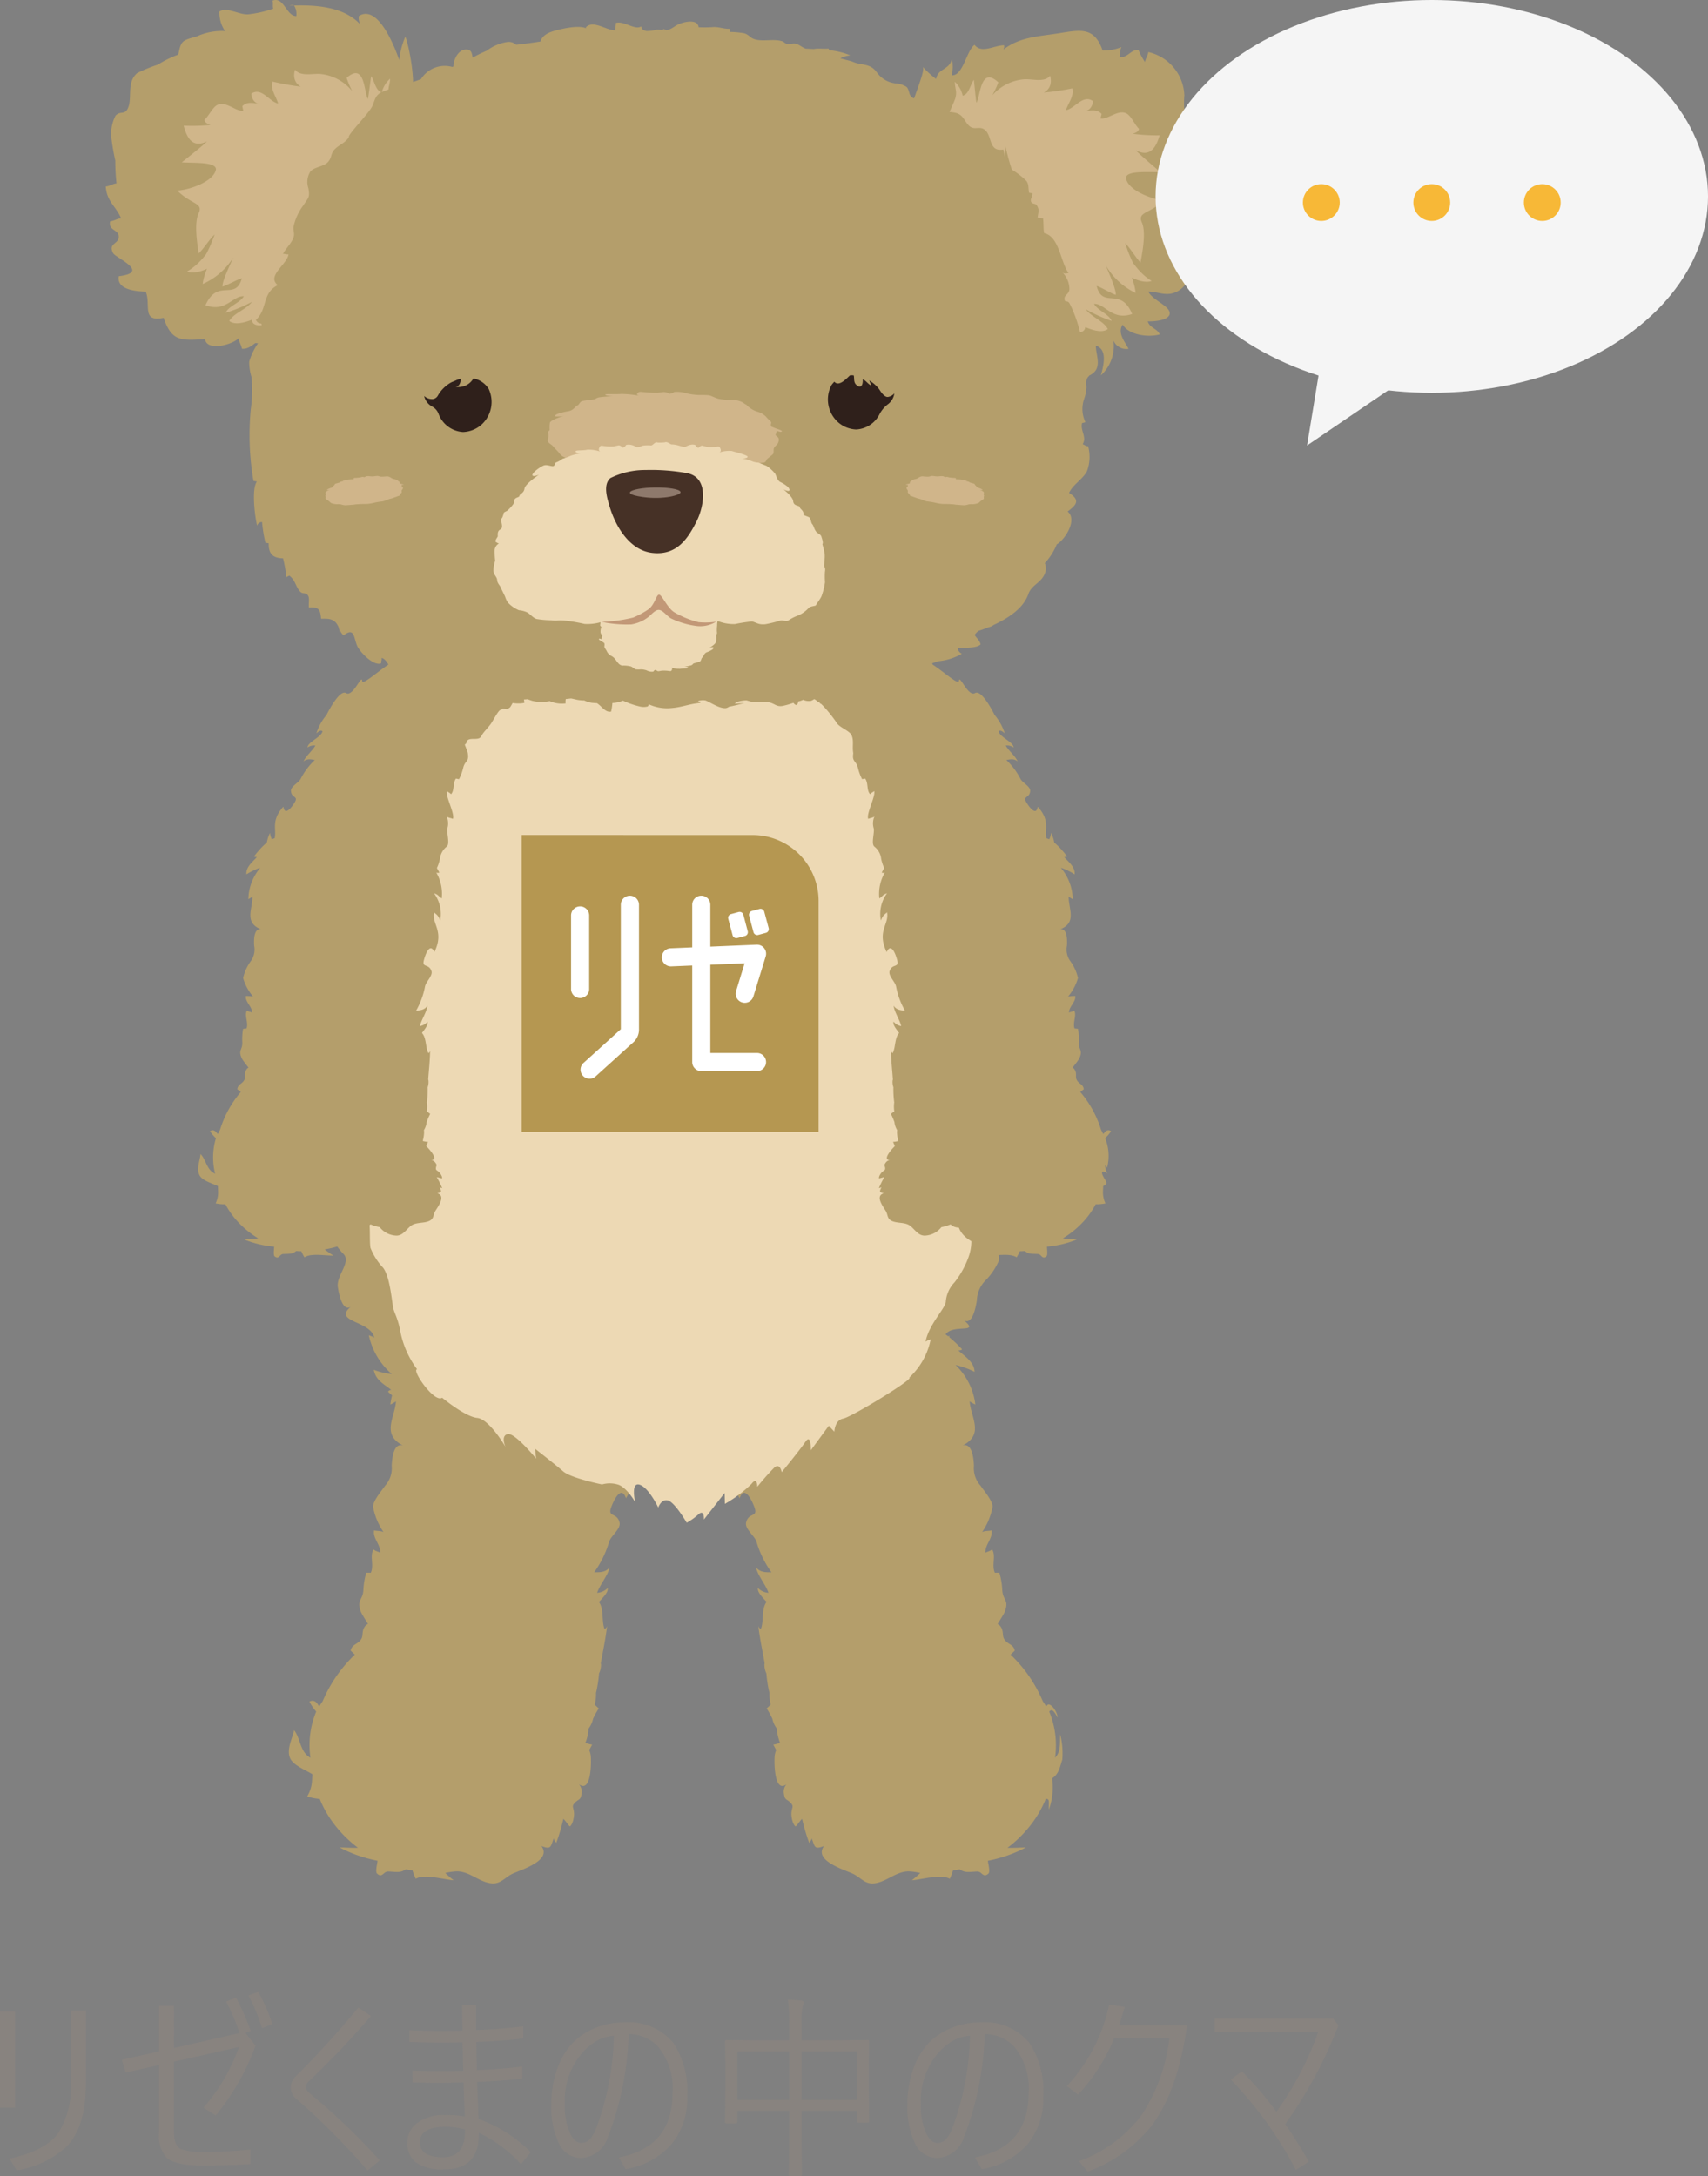 <svg xmlns="http://www.w3.org/2000/svg" width="156.781" height="199.752" viewBox="0 0 156.781 199.752">
  <rect x="0" y="0" width="156.781" height="199.752" fill="#808080" stroke="none"/>
  <g id="グループ_18627" data-name="グループ 18627" transform="translate(-668.218 -2206.354)">
    <g id="グループ_10812" data-name="グループ 10812" transform="translate(570.999 1463.84)">
      <path id="パス_23873" data-name="パス 23873" d="M-59.392-13.843v8.824h-1.389v-8.824Zm-.51,13.5q3.252-.694,4.465-2.329a7.906,7.906,0,0,0,1.151-4.711v-6.565H-52.9V-7.2q0,3.894-1.74,5.73A8.791,8.791,0,0,1-59.251.738Zm15.091-10.151,6.012-1.371a18.177,18.177,0,0,0-1.222-2.892l.914-.36a24.077,24.077,0,0,1,1.336,3.041l-.475.193.923,1.169A21.792,21.792,0,0,1-40.979-4.3l-1.134-.721a16.6,16.6,0,0,0,3.261-5.563l-5.959,1.345v6.486q0,1.213.624,1.529a5.94,5.94,0,0,0,2.215.264q1.986,0,4.175-.211V.158Q-39.713.29-42.253.29q-2.5,0-3.278-.756a3.053,3.053,0,0,1-.65-2.25V-8.93l-3.059.686-.36-1.169,3.419-.773v-4.175h1.371Zm6.838-4.825.9-.325a14.871,14.871,0,0,1,1.283,2.953l-.94.378A17.341,17.341,0,0,0-37.973-15.319Zm10.09,1.1,1.151.791q-2.725,3.155-5.634,5.924a.876.876,0,0,0-.343.615q0,.29.483.659a58.754,58.754,0,0,1,6.3,6.056L-27.04.756A65,65,0,0,0-33.5-5.757a1.438,1.438,0,0,1-.6-1.081A1.464,1.464,0,0,1-33.631-7.9,83.447,83.447,0,0,0-27.883-14.221Zm9.554,2.127q-.035-1.512-.035-2.382h1.283v2.329q2.188-.079,4.333-.343v1.116q-1.969.237-4.315.325l.053,2.584q2.487-.114,4.175-.334v1.116q-1.978.22-4.157.3.018.431.079,1.863.035.958.062,1.538a12.942,12.942,0,0,1,4.79,3.05l-.9,1.107a12.234,12.234,0,0,0-3.876-2.892v.193q0,3.173-3.182,3.173A4.2,4.2,0,0,1-22.61.009a2.186,2.186,0,0,1-.773-1.846A2.159,2.159,0,0,1-22.355-3.7,4.035,4.035,0,0,1-20-4.342a10.807,10.807,0,0,1,1.89.132q-.062-1.09-.123-3.12-2.347.062-4.685,0V-8.42q2.18.07,4.667.018-.035-.492-.044-1.4-.018-.853-.035-1.213-2.707.053-4.878-.035v-1.081Q-21.037-12.032-18.33-12.094Zm.22,9.07a6.952,6.952,0,0,0-1.767-.237q-2.355,0-2.355,1.424,0,1.371,2.127,1.371,2,0,2-2.4Zm15.029-8.745A28.336,28.336,0,0,1-4.988-2.3,2.7,2.7,0,0,1-7.422-.4,2.248,2.248,0,0,1-9.488-1.758a7.708,7.708,0,0,1-.686-3.586A9.431,9.431,0,0,1-9.584-8.71a6.575,6.575,0,0,1,1.336-2.215,6.01,6.01,0,0,1,2.206-1.45,6.977,6.977,0,0,1,2.531-.475,5.322,5.322,0,0,1,4.57,1.925A8.192,8.192,0,0,1,2.3-6.029,6.575,6.575,0,0,1,.857-1.661,7.2,7.2,0,0,1-3.353.633L-3.977-.448Q.954-1.389.954-6.372A6,6,0,0,0-.374-10.617,3.611,3.611,0,0,0-3.081-11.769Zm-1.354.141a3.954,3.954,0,0,0-1.661.519,5.733,5.733,0,0,0-1.362,1.2A6.753,6.753,0,0,0-8.934-5.309a5.918,5.918,0,0,0,.527,2.733q.422.791.967.791a1.055,1.055,0,0,0,.8-.334,3.271,3.271,0,0,0,.571-.976A25.482,25.482,0,0,0-4.434-11.628ZM19-3.788a.124.124,0,0,1-.141.141H18a.124.124,0,0,1-.141-.141v-.94H12.792v2.61l.035,3.243a.124.124,0,0,1-.141.141h-.923a.124.124,0,0,1-.141-.141L11.659-2.1V-4.729H6.9v1.011a.124.124,0,0,1-.141.141H5.911a.124.124,0,0,1-.141-.141L5.805-7.11V-8.8L5.77-11.092a.124.124,0,0,1,.141-.141l2.54.035h3.208v-1.441a14.916,14.916,0,0,0-.123-2.3q.571.026,1.239.088.22.035.22.167a.931.931,0,0,1-.088.325,6.663,6.663,0,0,0-.114,1.635V-11.2h3.524l2.54-.035a.124.124,0,0,1,.141.141l-.035,2.039v1.89ZM17.864-5.739v-4.447H12.792v4.447Zm-6.205,0v-4.447H6.9v4.447Zm17.947-6.029A28.336,28.336,0,0,1,27.7-2.3,2.7,2.7,0,0,1,25.264-.4,2.248,2.248,0,0,1,23.2-1.758a7.708,7.708,0,0,1-.686-3.586A9.431,9.431,0,0,1,23.1-8.71a6.575,6.575,0,0,1,1.336-2.215,6.01,6.01,0,0,1,2.206-1.45,6.977,6.977,0,0,1,2.531-.475,5.322,5.322,0,0,1,4.57,1.925,8.192,8.192,0,0,1,1.239,4.9,6.575,6.575,0,0,1-1.441,4.368A7.2,7.2,0,0,1,29.333.633L28.709-.448q4.931-.94,4.931-5.924a6,6,0,0,0-1.327-4.245A3.611,3.611,0,0,0,29.606-11.769Zm-1.354.141a3.954,3.954,0,0,0-1.661.519,5.733,5.733,0,0,0-1.362,1.2,6.753,6.753,0,0,0-1.477,4.605,5.918,5.918,0,0,0,.527,2.733q.422.791.967.791a1.055,1.055,0,0,0,.8-.334,3.271,3.271,0,0,0,.571-.976A25.482,25.482,0,0,0,28.252-11.628Zm13.236.237a16.877,16.877,0,0,1-3.313,5.177L37.147-7a15.746,15.746,0,0,0,3.885-7.488l1.424.22q-.185.694-.519,1.688h6.24q-.844,6.205-3.437,9.457A13.466,13.466,0,0,1,39.054.861l-.791-.967a12.466,12.466,0,0,0,5.766-4.263,16.176,16.176,0,0,0,2.531-7.022ZM57.195-3.507q1.16,1.67,2.162,3.454L58.17.7a35.825,35.825,0,0,0-5.977-8.3l1.028-.756a34.513,34.513,0,0,1,3.164,3.709,29.448,29.448,0,0,0,3.85-7.348H50.717v-1.2h10.89l.466.624A40.411,40.411,0,0,1,57.195-3.507Z" transform="translate(158 941)" fill="#88837f"/>
      <g id="グループ_8293" data-name="グループ 8293" transform="translate(-11255.015 8965.514)">
        <g id="グループ_8156" data-name="グループ 8156">
          <path id="合体_4" data-name="合体 4" d="M-9277.971,10008.247c-1.155-.113-2.007-1.105-3.192-1.1a5.5,5.5,0,0,0-1.062.15c.251.23.5.458.773.665-.952-.072-2.675-.6-3.479-.138a4.693,4.693,0,0,1-.307-.773c-.206-.025-.412-.053-.615-.091-.482.342-.844.236-1.605.2a.558.558,0,0,0-.392.171c-.181.148-.342.3-.643.01-.176-.168.048-.972.05-1.173a12.567,12.567,0,0,1-3.479-1.216c.2,0,.425,0,.66.016.324.01.676.022,1.021.01a11.247,11.247,0,0,1-2.427-2.5,9.806,9.806,0,0,1-1.077-1.984,4.969,4.969,0,0,1-1.158-.229,2.986,2.986,0,0,0,.442-1.386l.04-.651c-.6-.371-1.69-.8-2.01-1.4-.435-.829.184-1.892.329-2.647.613.784.522,1.992,1.5,2.532a8.043,8.043,0,0,1,.53-4.237,4.907,4.907,0,0,1-.623-.912c.339-.19.636-.037.839.369l.083.048a4.936,4.936,0,0,1,.291-.447,12.745,12.745,0,0,1,2.957-4.285l-.387-.369c.141-.623.663-.56.967-1.047.233-.377,0-.769.4-1.241.259-.3.733-.153,1.05-.558.395-.507.115-1.147.655-1.587.179.15.565.208.746.356.249-.364.5-.761.789-1.1l.484.181a1.514,1.514,0,0,0,.553-.9c-.136-.118-.269-.241-.4-.366a3.569,3.569,0,0,1,1.989-.286c.243.007.465.015.63.007-.233-.141-.444-.409-.678-.558a1.392,1.392,0,0,1,.733,0c1.266-1.7,3.172-2.178,5.385-1.892a5.945,5.945,0,0,1,2.972.475,2.922,2.922,0,0,0,.332-.462,2.279,2.279,0,0,1,1.309,1.394,2.55,2.55,0,0,1,.349.319c-.07-.008-.136-.008-.2-.013a6.349,6.349,0,0,0,.6,1.16c1.249-.484,2.545,1.07,3.286,1.671.12-.118.238-.236.349-.359,1.131.385.648,1.984,1.013,2.82a.4.4,0,0,0,.233-.3c-.136,1.173-.377,2.3-.58,3.441,0,.048.018.1.02.141a1.919,1.919,0,0,1-.183.8,11.717,11.717,0,0,1-.279,1.791,3.768,3.768,0,0,1-.118,1.072c.123.118.246.231.372.347a8.247,8.247,0,0,0-.52.937,2.269,2.269,0,0,1-.407.9l-.022.056a1.705,1.705,0,0,1,0,.2,4.782,4.782,0,0,1-.276,1.063,3.321,3.321,0,0,0,.62.171c-.093.164-.182.331-.27.5a1.863,1.863,0,0,1,.154.755c.027.5.013,3.2-1.1,2.379a1.04,1.04,0,0,1,.236.9c-.075.564-.244.437-.575.766-.407.4-.116.43-.108,1.063,0,.324-.126.979-.392,1.146-.214-.216-.364-.492-.591-.7a17.238,17.238,0,0,1-.65,2.21c-.1-.179-.2-.2-.233-.427-.3.839-.243,1.04-1.128.718.992,1.337-1.881,2.176-2.66,2.545-.659.314-1.036.886-1.782.886C-9277.872,10008.254-9277.92,10008.252-9277.971,10008.247Z" transform="translate(20675.33 -18058.367)" fill="#b49e6b" stroke="rgba(0,0,0,0)" stroke-miterlimit="10" stroke-width="1"/>
          <path id="パス_11184" data-name="パス 11184" d="M2083.041,1878.772a.5.5,0,0,1-.352-.1c.546-.576,2.175-2.231,3.08-1.87a10.485,10.485,0,0,1,4.11-1.268c2.493-.26,7.77,1.06,9.278,1.775a14.734,14.734,0,0,1,3.352,2.7c.974,0,1.877,2.137,2.172,2.874a.5.5,0,0,1-.366-.033,5.128,5.128,0,0,1,.332,3.153c-.457-.363-.288-.441-.862-.707.443,1.144.912,2.172.405,3.341-.185-.773-.545-.871-.633-1.066-.446,1.424,1.024,2.377-.446,4.772-.439-1.3-1.167.286-1.371.872-.316.906.566.406.783,1.363.13.574-.778,1.2-.958,1.761a9.236,9.236,0,0,1-1.376,2.807c.295-.035,1,.093,1.425-.469-.143.74-.917,1.626-1.147,2.348a1.509,1.509,0,0,0,.965-.44c.133.7-1.571,1.688-1.533,2.464.131.046.3.156.742-.436a7.191,7.191,0,0,1-.921,2.718l.04-.048s-.993,3.639-1.987,3.263-1.549,2.882-1.779,1.97c-.218-.86-.869,1.966-2.158,1.857-.535.538-1.11,1.076-1.76,1.624-1.358,1.146-9.545-1.65-10.857-2.85-1.433-1.312-.291-4.772-1.019-3.649-.65,1,.2-1.518-.2-2.628-.136-.379-1.1-1.764-1.235-2.138-.4-1.095.2-1,.245-1.99a6.735,6.735,0,0,1,.261-1.559c.139-.006.277-.006.416,0,.322-.707-.127-1.543.255-2.146.168.165.479.209.609.31.054-.755-.7-1.316-.558-2.056.262.076.6.017.865.158a6,6,0,0,1-.965-2.348c.039-.584.782-1.433,1.115-1.918a2.388,2.388,0,0,0,.6-1.818c.026-.621.148-2.147,1.037-1.861-2.005-1.027-.753-2.568-.643-4.056a3.321,3.321,0,0,1-.52.294,5.981,5.981,0,0,1,1.818-3.631,7.666,7.666,0,0,0-1.75.629C2081.587,1879.822,2082.429,1879.337,2083.041,1878.772Z" transform="translate(9306.581 -9977.815)" fill="#b49e6b"/>
        </g>
        <g id="グループ_8155" data-name="グループ 8155">
          <path id="合体_3" data-name="合体 3" d="M-9287.9,10007.368c-.778-.369-3.651-1.208-2.659-2.545-.885.322-.824.121-1.128-.718-.033.224-.134.248-.231.427a18.081,18.081,0,0,1-.653-2.21c-.224.211-.374.487-.59.7-.264-.166-.395-.821-.392-1.146.007-.633.3-.663-.108-1.062-.331-.329-.5-.2-.572-.766a1.038,1.038,0,0,1,.233-.9c-1.11.823-1.125-1.884-1.1-2.379a1.867,1.867,0,0,1,.153-.756c-.087-.169-.176-.336-.269-.5a3.3,3.3,0,0,0,.618-.171,4.929,4.929,0,0,1-.273-1.062,1.705,1.705,0,0,1,0-.2l-.025-.056a2.3,2.3,0,0,1-.407-.9,7.816,7.816,0,0,0-.52-.937c.125-.115.251-.229.374-.347a3.733,3.733,0,0,1-.118-1.072,11.715,11.715,0,0,1-.281-1.791,1.917,1.917,0,0,1-.181-.8c0-.045.015-.093.021-.141-.2-1.146-.447-2.269-.583-3.441a.409.409,0,0,0,.233.3c.364-.836-.115-2.436,1.013-2.82.112.123.23.241.352.359.74-.6,2.034-2.155,3.282-1.671a6.406,6.406,0,0,0,.6-1.16c-.068,0-.136,0-.2.013a2.559,2.559,0,0,1,.35-.319,2.276,2.276,0,0,1,1.309-1.394,2.861,2.861,0,0,0,.331.462,5.949,5.949,0,0,1,2.972-.475c2.21-.286,4.117.2,5.383,1.892a1.4,1.4,0,0,1,.736,0c-.231.148-.447.417-.679.558.166.008.385,0,.628-.007a3.57,3.57,0,0,1,1.989.286c-.128.125-.259.248-.4.366a1.522,1.522,0,0,0,.555.9l.482-.181a13.023,13.023,0,0,1,.791,1.1c.179-.148.568-.206.746-.356.54.439.259,1.08.655,1.587.317.4.789.254,1.051.558.4.473.168.864.4,1.241.3.487.826.424.967,1.047-.128.123-.256.246-.387.369a12.709,12.709,0,0,1,2.959,4.285c.105.144.2.294.289.447l.083-.048c.206-.406.929.39.994,1.105-.276-.487-.5-.895-.778-.562a8.074,8.074,0,0,1,.532,4.237c.53-.535.442-1.238.475-2.15a7.2,7.2,0,0,1,.193,2.323c-.213.653-.323,1.337-.924,1.706l.04.652a5.9,5.9,0,0,1-.35,2.224c-.032-.636.121-1.013-.288-.973a9.811,9.811,0,0,1-1.078,1.984,11.256,11.256,0,0,1-2.429,2.5c.345.013.693,0,1.02-.01.236-.011.46-.018.661-.016a12.545,12.545,0,0,1-3.479,1.216c0,.2.226,1,.053,1.173-.307.286-.468.139-.648-.01a.547.547,0,0,0-.387-.171c-.764.035-1.123.141-1.607-.2-.2.038-.407.065-.615.091a4.78,4.78,0,0,1-.3.773c-.8-.46-2.526.065-3.479.138.27-.206.522-.435.773-.665a5.5,5.5,0,0,0-1.062-.15c-1.187-.006-2.037.986-3.194,1.1-.051,0-.1.007-.146.007C-9286.861,10008.254-9287.238,10007.683-9287.9,10007.368Z" transform="translate(20718.43 -18058.367)" fill="#b49e6b" stroke="rgba(0,0,0,0)" stroke-miterlimit="10" stroke-width="1"/>
          <path id="パス_11187" data-name="パス 11187" d="M2133.618,1878.772a.5.5,0,0,0,.352-.1c-.545-.576-2.174-2.231-3.079-1.87a10.488,10.488,0,0,0-4.111-1.268c-2.492-.26-7.769,1.06-9.277,1.775a14.716,14.716,0,0,0-3.352,2.7c-.974,0-1.878,2.137-2.172,2.874a.5.5,0,0,0,.365-.033,5.135,5.135,0,0,0-.332,3.153c.457-.363.289-.441.862-.707-.442,1.144-.911,2.172-.405,3.341.185-.773.545-.871.633-1.066.447,1.424-1.023,2.377.446,4.772.439-1.3,1.167.286,1.372.872.315.906-.567.406-.783,1.363-.13.574.778,1.2.957,1.761a9.266,9.266,0,0,0,1.377,2.807c-.295-.035-1,.093-1.426-.469.143.74.918,1.626,1.147,2.348a1.509,1.509,0,0,1-.965-.44c-.132.7,1.571,1.688,1.534,2.464-.131.046-.3.156-.743-.436a7.208,7.208,0,0,0,.921,2.718l-.04-.048s.994,3.639,1.987,3.263,1.549,2.882,1.78,1.97c.217-.86.868,1.966,2.157,1.857.535.538,1.11,1.076,1.76,1.624,1.359,1.146,9.546-1.65,10.857-2.85,1.433-1.312.291-4.772,1.02-3.649.649,1-.2-1.518.2-2.628.136-.379,1.1-1.764,1.235-2.138.4-1.095-.2-1-.244-1.99a6.735,6.735,0,0,0-.261-1.559c-.139-.006-.278-.006-.416,0-.322-.707.127-1.543-.255-2.146-.169.165-.48.209-.61.31-.053-.755.7-1.316.558-2.056-.261.076-.6.017-.865.158a6.018,6.018,0,0,0,.966-2.348c-.039-.584-.783-1.433-1.115-1.918a2.389,2.389,0,0,1-.6-1.818c-.026-.621-.148-2.147-1.037-1.861,2.005-1.027.753-2.568.643-4.056a3.349,3.349,0,0,0,.521.294,5.979,5.979,0,0,0-1.818-3.631,7.677,7.677,0,0,1,1.749.629C2135.072,1879.822,2134.23,1879.337,2133.618,1878.772Z" transform="translate(9306.581 -9977.815)" fill="#b49e6b"/>
        </g>
        <g id="グループ_8157" data-name="グループ 8157">
          <path id="パス_11188" data-name="パス 11188" d="M2138.8,1843.538c-.271-1.282.8-2.581.307-3.846-.542-1.391.076-2.773-1.067-3.764.085-.941-1.972-2.648-2.417-3.573.362-.25,1.115-.668.843-.866-.577-.419-1.6.175-.983-1.22-.372-.734.351-2.683-.349-2.055-.048-.074-.1-.148-.147-.221.1-1.412-.168.114-.661-1.173a5.3,5.3,0,0,0,.564-.977c-.306-.206-.574-.04-.76.393l-.075.054c-.081-.164-.167-.326-.262-.481-.628-1.744-.144-2.67-1.281-3.933.116-.133.232-.265.35-.4-.128-.668-.6-.6-.876-1.124-.213-.4,0-.824-.366-1.33-.236-.327-.664-.163-.951-.6-.359-.544-.1-1.231-.594-1.7-.162.164-.515.223-.678.385a13.744,13.744,0,0,0-.715-1.179l-.438.194a1.689,1.689,0,0,1-.5-.964c.122-.127.242-.259.359-.393-.484-.469-1.557-1.67-2.138-1.7.211-.15.4-.439.615-.6a1.105,1.105,0,0,0-.667,0,4.491,4.491,0,0,0-4.879-2.028,4.651,4.651,0,0,0-2.694.509,3.092,3.092,0,0,1-.3-.494,1.791,1.791,0,0,0-.977,1.028l-19.839.309c-.267-.622-.591-1.18-1.115-1.337a3.038,3.038,0,0,1-.3.494,4.647,4.647,0,0,0-2.693-.509,4.491,4.491,0,0,0-4.879,2.028,1.105,1.105,0,0,0-.667,0c.211.16.4.449.615.6-.581.035-.4.57-.887,1.039.117.134.237.266.359.393a2.873,2.873,0,0,1-.772,1.205l-.437-.194a13.406,13.406,0,0,0-.716,1.179c-.163-.162-.516-.222-.678-.385-.49.473-.235,1.159-.594,1.7-.287.435-.715.272-.951.6-.364.505-.153.925-.366,1.329-.275.525-.748.457-.875,1.125.117.131.233.264.349.4a10.012,10.012,0,0,0-2.123,3.947c-.1.155-.181.316-.262.481l-.075-.054c-.186-.434-.454-.6-.76-.393a5.287,5.287,0,0,0,.564.976,9.847,9.847,0,0,0-.5,4.182c-.051.073-.1.147-.148.221-.7-.628-.676-1.794-1.191-2.573-.132.812-.693,1.952-.3,2.839a2.324,2.324,0,0,0,.843.867,5.457,5.457,0,0,0-.621,2.828c-1.143.991-1.191,2.488-1.733,3.879a23.265,23.265,0,0,0-1.262,3.689c-.613,2.9-1.566,2.122-1.428,4.83a2.637,2.637,0,0,1,.565-.306,6.7,6.7,0,0,0,.323,1.225c.025.063.072.126.1.189l.01.068a3.43,3.43,0,0,0,.143,1.176c.044.452-.84,2.98-.844,3.378.155.015.308.031.463.048.11.447-.873.542-.7.864a9.589,9.589,0,0,0,.486,1.416,11.059,11.059,0,0,0-.4,1.187,11.731,11.731,0,0,0,.409,3.721,8.19,8.19,0,0,0,.441,1.613c.126-.015.25-.037.373-.064.383.7.091,1.658.514,2.238.129-.2.4-.3.505-.425.148.793-.452,1.506-.227,2.27.224-.122.539-.113.754-.3a7.42,7.42,0,0,0-.553,2.644,5.791,5.791,0,0,0,1.254,1.86c.6.773-.738,1.974-.574,2.984.1.655.418,2.256,1.177,1.813-1.662,1.405,1.87,1.268,2.166,2.831-.157-.134-.387-.155-.5-.231a6.506,6.506,0,0,0,2.112,3.568,6,6,0,0,1-1.652-.392c.154.959.972,1.342,1.6,1.845a.424.424,0,0,0-.3.166c.565.525,2.246,2.025,3.009,1.5,0,0,2.649.59,3.854.7s2.791.279,2.791.279-.508-1.028.205-1.192,2.8,2.28,2.8,2.28l-.1-.917s2.007,1.474,2.771,2.1,3.825,1.216,3.825,1.216a2.969,2.969,0,0,1,1.528,0c.886.217,1.742,1.645,1.742,1.645s-.472-1.877.427-1.622,1.884,2.785,1.884,2.785.279-.829.955-.661a5.977,5.977,0,0,1,1.81,1.427,1.043,1.043,0,0,0,1.2-.136c.592-.505.5-.161.5-.161l2.071-1.825.025,1.012a35.994,35.994,0,0,0,2.587-2.517c.569-.718.569.27.569.27a23.659,23.659,0,0,1,1.652-1.765c.591-.52.747.406.747.406s1.774-2.037,2.348-2.84.521.8.521.8l1.773-2.284.548.555s.026-1.073.875-1.227l3.854-.7c.763.526,2.444-.974,3.009-1.5a.423.423,0,0,0-.3-.165c.625-.5,1.575-.405,1.729-1.364a3.255,3.255,0,0,1-1.213-.027c.868-.825,1.407.147,1.541-1.21-.119.076-.348.1-.5.231.3-1.563,3.5-.237,1.839-1.641.759.443,1.071-1.158,1.177-1.813a2.747,2.747,0,0,1,.778-1.835,5.805,5.805,0,0,0,1.254-1.861,7.4,7.4,0,0,0-.554-2.644c.215.191.53.182.755.3.224-.764-.376-1.477-.227-2.27.1.128.376.223.5.425.422-.58.131-1.538.514-2.238.123.027.247.049.373.064a8.187,8.187,0,0,0,.441-1.613c.168-1.044.7-.848.484-2.074a10.988,10.988,0,0,0-.4-1.187,9.622,9.622,0,0,0,.486-1.416,4.6,4.6,0,0,0,.451-1.118l.463-.047a12.359,12.359,0,0,1,.073-1.293,3.458,3.458,0,0,0,.143-1.176l.01-.068a2.071,2.071,0,0,0,.1-.188c.134-.333.045-3.7.128-4.151a2.684,2.684,0,0,1,.564.306C2141.8,1847.41,2139.416,1846.436,2138.8,1843.538Z" transform="translate(9306.581 -9977.815)" fill="#b49e6b"/>
          <path id="パス_11189" data-name="パス 11189" d="M2133.2,1845.984c-.252-1.263.165-3.243-.3-4.49-.505-1.372.438-2.577-.627-3.553.08-.928-.6-1.7-1.02-2.614.337-.246-.77-.944-1.072-2.413-.347-.724-.868-2.9-1.52-2.279-.045-.073-.294-.1-.753-1.374.235-.349-.009-1-.182-.575l-.638-1.321c-.076-.162-.155-.321-.244-.474-.585-1.72-.39-.574-1.449-1.819.108-.131-1.527-.978-1.417-1.108-.119-.658.082-1.173-.174-1.689-.2-.4-1.085-.681-1.352-1.11-.334-.536-1.551-2.04-1.7-1.88-.209-.388-1.453-.705-1.694-1.061-.136.064.037-.424-.1-.36-.224-.2-.282-.167-.324-.507.113-.125-.226-.147-.117-.28-.451-.462-1.451-1.647-1.992-1.68.2-.149.17-.641-.048-.593-1.069-1.792-1.75-2.718-3.617-2.416-.914-.009-1.114-.138-1.34.346l-11.367.3c-.249-.612-2.921.719-2.725.867-.541.034-.777,1.241-1.228,1.7-.279,1.508-1.892,2.036-1.851,1.642a7.546,7.546,0,0,1-1.392,1.8c-.136-.064-.447.813-.583.749-.241.356-.508-.181-.716.207-.152-.16-.544.611-.878,1.148-.267.429-.756.85-.954,1.248-.256.517-1.247-.059-1.366.6.11.13-1.634.968-1.526,1.1-1.059,1.245-.85,1.3-1.435,3.02-.089.153-.168.313-.244.475,0,0-1.832,2.985-1.736,4.377-.047.072-.092.145-.137.218-.652-.619-.94.87-.6,1.116a5.63,5.63,0,0,0-.578,2.789c-1.065.976-.308,2.421-.813,3.792a15.662,15.662,0,0,0-1.072,2.882c-.571,2.858-.767,4.368-.585,4.27.077.45-.545,1.633-.42,1.961a12.457,12.457,0,0,0,.052,1.638c.041.446-.291,1.4-.295,1.793.145.014-.04,1.783.1,1.8.1.441-.374,1.788-.2,2.248a11.376,11.376,0,0,0-.37,1.17,12.944,12.944,0,0,0-.237,3.639,8.466,8.466,0,0,0,.411,1.591c.117-.016.433,1.571.826,2.143a8.29,8.29,0,0,0-.129,2.037c.209-.12.074,1.651.187,2.306a5.784,5.784,0,0,0,1.168,1.835c.563.761.742,2.544.894,3.54.1.645.44.934.716,2.474a8.591,8.591,0,0,0,1.5,3.291c-.532.06,1.593,3.132,2.3,2.613,0,0,2.1,1.746,3.219,1.855s2.6,2.661,2.6,2.661-.474-1.014.19-1.175,2.612,2.247,2.612,2.247l-.09-.9s1.87,1.453,2.581,2.075,3.564,1.2,3.564,1.2a2.615,2.615,0,0,1,1.423,0c.826.214,1.623,1.622,1.623,1.622s-.44-1.851.4-1.6,1.718,2.1,1.718,2.1.261-.818.891-.652,1.72,2.042,1.72,2.042a5.739,5.739,0,0,0,1.08-.77c.551-.5.5.477.5.477l1.9-2.434.024,1a12.131,12.131,0,0,0,2.446-1.837c.531-.708.531.266.531.266a23.191,23.191,0,0,1,1.538-1.74c.551-.512.7.4.7.4s1.652-2.009,2.186-2.8.486.791.486.791l1.652-2.252.51.548s.025-1.057.816-1.209,6.593-3.7,6.061-3.764a6.509,6.509,0,0,0,1.967-3.518c-.111.075-.324.095-.471.228.276-1.541,1.755-2.991,1.854-3.636a2.865,2.865,0,0,1,.8-1.81,8.3,8.3,0,0,0,1.274-2.282,4.353,4.353,0,0,0,.255-1.927c.2.189.4-1.175.534-1.957.1.126-1.158-1.03-.8-1.72.115.027.23.048.347.064a8.4,8.4,0,0,0,.411-1.591c.157-1.029-.211-.638-.411-1.847a10.506,10.506,0,0,0-.335-1.4,9.9,9.9,0,0,0,.452-1.4c.161-.318-.51-.541-.408-.982.144-.016-.22-.334-.178-.779a4.917,4.917,0,0,0,.4-1.342c-.614.383-.085-.987-.082-1.009.031-.062-.4-3.367-.32-3.817C2134.591,1850.64,2133.774,1848.842,2133.2,1845.984Z" transform="translate(9306.581 -9977.815)" fill="#edd9b4"/>
          <g id="グループ_8149" data-name="グループ 8149" transform="translate(9306.581 -9977.815)">
            <path id="パス_11221" data-name="パス 11221" d="M2114.741,1831.466a6.054,6.054,0,0,1,6.053,6.055v21.2h-27.257v-27.258Z" fill="#b59751"/>
            <g id="グループ_8148" data-name="グループ 8148">
              <path id="パス_11222" data-name="パス 11222" d="M2112.9,1840.666a.356.356,0,0,0,.436.252l.7-.187a.357.357,0,0,0,.252-.437l-.4-1.51a.352.352,0,0,0-.166-.217.362.362,0,0,0-.271-.036l-.7.191a.355.355,0,0,0-.25.436Z" fill="#fff"/>
              <path id="パス_11223" data-name="パス 11223" d="M2116.21,1840.008l-.405-1.508a.355.355,0,0,0-.436-.251l-.7.188a.357.357,0,0,0-.252.437l.4,1.508a.353.353,0,0,0,.344.264.371.371,0,0,0,.093-.012l.7-.189A.357.357,0,0,0,2116.21,1840.008Z" fill="#fff"/>
              <path id="パス_11224" data-name="パス 11224" d="M2099.735,1845.567v-6.691a.832.832,0,1,0-1.663,0v6.691a.832.832,0,1,0,1.663,0Z" fill="#fff"/>
              <path id="パス_11225" data-name="パス 11225" d="M2113.771,1846.828a.83.83,0,0,0,1.039-.551l1.128-3.671a.832.832,0,0,0-.83-1.075l-4.251.178v-3.844a.831.831,0,0,0-1.663,0v3.913l-1.992.084a.831.831,0,0,0,.069,1.661l1.923-.08v8.86a.832.832,0,0,0,.831.832h5.114a.832.832,0,0,0,0-1.664h-4.282v-8.1l3.145-.131-.782,2.547A.832.832,0,0,0,2113.771,1846.828Z" fill="#fff"/>
              <path id="パス_11226" data-name="パス 11226" d="M2103.471,1837.034a.832.832,0,0,0-.831.832v11.419c-.476.432-3.273,2.964-3.426,3.1h0l0,0a.831.831,0,1,0,1.118,1.231h0s3.32-3.005,3.5-3.166h0l0,0a1.572,1.572,0,0,0,.474-1.186v-11.4A.832.832,0,0,0,2103.471,1837.034Z" fill="#fff"/>
            </g>
          </g>
        </g>
        <g id="グループ_8158" data-name="グループ 8158">
          <g id="グループ_8129" data-name="グループ 8129" transform="translate(9306.581 -9977.815)">
            <path id="パス_11190" data-name="パス 11190" d="M2080.655,1856.4c-.046-.013-.092-.028-.138-.043.169.167.39.17.608.252a4.458,4.458,0,0,1,.789.39c.154.1.486.31.389.5-.062.124-.248,0-.3.157.4.139.522.221.417.532-.092.269-.232.25.174.349a1.743,1.743,0,0,1-.051.334,3.9,3.9,0,0,1,.974-.084c-.082.083-.208.155-.254.267a1.174,1.174,0,0,1,.579.128c-.02.056,0,.118-.041.173.085-.1-.008.388.016.412.08.084.167.012.268.019a.9.9,0,0,1,.775.318c.183.179,1.11,1.2.375,1.19a.618.618,0,0,1,.405.277c.163.232.052.229.03.442-.028.259.1.193.322.43.113.122.286.4.236.536-.163-.024-.319-.088-.483-.108a8.413,8.413,0,0,1,.5,1.008c-.1-.041-.151-.024-.242-.1.166.4.26.457-.21.571.864.241-.017,1.321-.207,1.668-.17.313-.109.65-.482.845-.509.266-1.2.117-1.678.434-.43.284-.778.973-1.42.935a2.022,2.022,0,0,1-1.574-.877,1.343,1.343,0,0,1,.241.128,3.863,3.863,0,0,1-1.672-.647,6.047,6.047,0,0,1-1.268-1.433c-.263-.379-.522-.692-.38-1.084-.122.134-.443.55-.655.27-.135-.179.088-.536.152-.7-.487.6-.566.306-.59-.277a3.208,3.208,0,0,0-.1-.907c-.123-.369-.457-.76-.434-1.151.016-.291.239-1.257.491-1.4a2.321,2.321,0,0,0-.2-.533,1.44,1.44,0,0,1-.137-.816,2.946,2.946,0,0,1,.1-1,6.2,6.2,0,0,1,.734-1.159,1.086,1.086,0,0,1,.859-.565c.382-.048.391-.21.8-.339a2.2,2.2,0,0,1,1.042-.042,4.027,4.027,0,0,1,.832.283A.773.773,0,0,1,2080.655,1856.4Z" fill="#b49e6b"/>
            <path id="パス_11191" data-name="パス 11191" d="M2084.978,1851.484a.315.315,0,0,0,.155-.246c-.012.9-.109,1.772-.175,2.657.007.035.022.071.027.106a1.493,1.493,0,0,1-.076.62,8.768,8.768,0,0,1-.074,1.382,2.8,2.8,0,0,1-.007.823l.311.232a6.365,6.365,0,0,0-.322.753,1.745,1.745,0,0,1-.239.718l-.013.042a1.4,1.4,0,0,1,.019.152,3.628,3.628,0,0,1-.127.826,2.2,2.2,0,0,0,.484.081c-.684,1.569-.992,3.427-2.258,4.766a11.156,11.156,0,0,1-1.948,1.49c-.781.532-.748,1.577-1.834,1.618-.445,1.182-1.971,1.748-3.447,2,.262.194.521.393.8.562-.727.02-2.077-.245-2.651.165a3.689,3.689,0,0,1-.292-.562c-.158,0-.316-.008-.474-.022-.339.3-.621.245-1.2.277-.327.018-.366.533-.772.218-.146-.114-.039-.741-.052-.894a9.484,9.484,0,0,1-2.735-.652c.361-.039.828-.048,1.277-.111a8.611,8.611,0,0,1-2.036-1.706,7.5,7.5,0,0,1-.973-1.422,3.837,3.837,0,0,1-.9-.084,2.278,2.278,0,0,0,.227-1.086l-.019-.5c-.485-.235-1.345-.472-1.635-.909-.394-.593-.007-1.448.045-2.034.526.547.551,1.472,1.335,1.805a6.144,6.144,0,0,1,.074-3.257,3.748,3.748,0,0,1-.544-.642c.242-.173.478-.078.666.213l.067.031a4,4,0,0,1,.184-.363,9.7,9.7,0,0,1,1.912-3.481l-.321-.251c.058-.484.459-.476.652-.871.148-.3-.059-.583.209-.972.174-.251.545-.172.754-.505.26-.416,0-.88.374-1.256.147.1.446.113.595.214a9.547,9.547,0,0,1,.514-.9l.38.1a1.151,1.151,0,0,0,.35-.725c-.112-.079-.222-.162-.329-.247.371-.373,1.482-.343,1.966-.417-.188-.088-.37-.276-.558-.371a1.093,1.093,0,0,1,.558-.059,4.1,4.1,0,0,1,3.939-1.853,4.534,4.534,0,0,1,2.292.13,2.143,2.143,0,0,0,.216-.376,1.732,1.732,0,0,1,1.1.956,1.883,1.883,0,0,1,.289.213l-.154.009a4.939,4.939,0,0,0,.546.833c.911-.466,2.014.614,2.622,1.013.084-.1.163-.2.239-.3C2084.877,1849.624,2084.637,1850.877,2084.978,1851.484Z" fill="#b49e6b"/>
            <path id="パス_11192" data-name="パス 11192" d="M2069.24,1833.481a.381.381,0,0,1-.275-.052c.369-.479,1.477-1.862,2.192-1.658a8,8,0,0,1,3.021-1.282,19.959,19.959,0,0,1,7.18.626,11.213,11.213,0,0,1,2.754,1.786c.739-.077,1.591,1.476,1.871,2.012a.381.381,0,0,1-.28,0,3.913,3.913,0,0,1,.5,2.367c-.375-.24-.254-.313-.71-.47a3.179,3.179,0,0,1,.567,2.5c-.2-.572-.481-.618-.563-.759-.228,1.115.962,1.724.032,3.656-.434-.952-.863.308-.973.769-.169.712.462.264.7.973.144.426-.5.975-.589,1.412a7.063,7.063,0,0,1-.827,2.237c.221-.05.765-.007,1.045-.467-.05.573-.569,1.306-.687,1.871a1.145,1.145,0,0,0,.7-.409c.155.523-1.062,1.4-.973,1.99.1.025.238.1.53-.388a5.479,5.479,0,0,1-.488,2.134l.027-.04s-.471,2.839-1.255,2.631-.951,2.308-1.2,1.634c-.232-.636-.507,1.559-1.493,1.577-.364.45-.759.9-1.21,1.369-.942.976-7.373-.51-8.462-1.319-1.19-.884-.592-3.6-1.057-2.69-.416.811.034-1.168-.355-1.98-.132-.276-.97-1.253-1.1-1.526-.391-.8.077-.776.031-1.53a5.11,5.11,0,0,1,.077-1.2c.1-.016.21-.026.316-.033.189-.562-.217-1.162.026-1.649.141.112.381.121.487.188-.018-.578-.633-.945-.583-1.517a2.99,2.99,0,0,1,.669.053,4.579,4.579,0,0,1-.916-1.708,4.17,4.17,0,0,1,.7-1.542,1.819,1.819,0,0,0,.313-1.427c-.028-.472-.054-1.641.643-1.493-1.6-.623-.771-1.89-.8-3.028-.106.125-.289.187-.373.264a4.568,4.568,0,0,1,1.1-2.9,5.942,5.942,0,0,0-1.279.613C2068.218,1834.391,2068.82,1833.957,2069.24,1833.481Z" fill="#b49e6b"/>
            <path id="パス_11193" data-name="パス 11193" d="M2083.673,1840.754a.342.342,0,0,1,.228.117c-.449.324-1.78,1.248-2.354.884a7.314,7.314,0,0,1-2.983.338,18.259,18.259,0,0,1-6.133-2.417,10.281,10.281,0,0,1-1.95-2.282c-.668-.125-1.011-1.708-1.118-2.252a.351.351,0,0,1,.246.07,3.578,3.578,0,0,1,.18-2.205c.266.308.141.34.5.6a2.911,2.911,0,0,1,.154-2.344,1.546,1.546,0,0,0,.3.813c.491-.919-.4-1.763.923-3.215.133.948.837-.046,1.053-.422.334-.58-.336-.351-.36-1.035-.015-.41.689-.726.884-1.084a6.433,6.433,0,0,1,1.307-1.747c-.207-.014-.673-.193-1.038.137.193-.489.839-1,1.09-1.462a1.058,1.058,0,0,0-.719.177c0-.5,1.3-.954,1.37-1.492-.084-.048-.183-.145-.565.2a5,5,0,0,1,.983-1.744l-.034.027s1.151-2.367,1.784-1.981,1.435-1.776,1.475-1.121c.038.618,2.777-2.224,3.647-1.983.436-.3,3.031-1.113,3.548-1.405,1.08-.61,1.162,2.958,1.906,3.951.814,1.084-.417,3.31.228,2.634.575-.6-.334,1.015-.2,1.827.044.278.525,1.352.571,1.626.134.8-.27.66-.425,1.333a4.757,4.757,0,0,1-.381,1.036c-.1-.014-.191-.032-.286-.053-.312.443-.112,1.075-.452,1.439-.094-.135-.3-.206-.378-.292-.134.511.743,2.066.551,2.555-.169-.086-.412-.089-.573-.22a1.562,1.562,0,0,1,.072,1.072c-.1.4.244,1.387-.047,1.677a1.669,1.669,0,0,0-.645,1.169c-.1.422-.379,1.454-.952,1.143,1.243.963.185,1.858-.083,2.864a2.394,2.394,0,0,1,.4-.134,4.175,4.175,0,0,1-1.716,2.255,5.383,5.383,0,0,0,1.281-.2C2084.806,1840.222,2084.166,1840.445,2083.673,1840.754Z" fill="#b49e6b"/>
          </g>
        </g>
        <g id="グループ_8159" data-name="グループ 8159">
          <g id="グループ_8130" data-name="グループ 8130" transform="translate(9306.581 -9977.815)">
            <path id="パス_11194" data-name="パス 11194" d="M2131.916,1856.4c.047-.013.093-.028.138-.043-.169.167-.39.17-.608.252a4.449,4.449,0,0,0-.788.39c-.154.1-.486.31-.39.5.062.124.248,0,.3.157-.4.139-.522.221-.416.532.091.269.231.25-.175.349a1.651,1.651,0,0,0,.052.334,3.909,3.909,0,0,0-.974-.084c.081.083.207.155.253.267a1.174,1.174,0,0,0-.579.128c.02.056,0,.118.041.173-.085-.1.008.388-.016.412-.08.084-.167.012-.267.019a.9.9,0,0,0-.776.318c-.183.179-1.11,1.2-.375,1.19a.618.618,0,0,0-.405.277c-.163.232-.052.229-.029.442.027.259-.1.193-.323.43-.113.122-.286.4-.235.536.162-.024.319-.088.482-.108a8.451,8.451,0,0,0-.5,1.008c.1-.041.151-.024.242-.1-.166.4-.26.457.21.571-.864.241.018,1.321.207,1.668.17.313.109.65.482.845.509.266,1.2.117,1.679.434.429.284.778.973,1.419.935a2.021,2.021,0,0,0,1.574-.877,1.388,1.388,0,0,0-.241.128,3.872,3.872,0,0,0,1.673-.647,6.09,6.09,0,0,0,1.268-1.433c.262-.379.522-.692.379-1.084.122.134.443.55.655.27.135-.179-.088-.536-.152-.7.487.6.566.306.59-.277a3.208,3.208,0,0,1,.1-.907c.123-.369.457-.76.435-1.151-.017-.291-.24-1.257-.492-1.4a2.321,2.321,0,0,1,.2-.533,1.448,1.448,0,0,0,.138-.816,2.973,2.973,0,0,0-.1-1,6.138,6.138,0,0,0-.734-1.159,1.085,1.085,0,0,0-.859-.565c-.382-.048-.391-.21-.8-.339a2.2,2.2,0,0,0-1.042-.042,4.047,4.047,0,0,0-.832.283A.777.777,0,0,0,2131.916,1856.4Z" fill="#b49e6b"/>
            <path id="パス_11195" data-name="パス 11195" d="M2127.593,1851.484a.32.32,0,0,1-.155-.246c.012.9.109,1.772.175,2.657-.006.035-.021.071-.027.106a1.489,1.489,0,0,0,.076.62,8.886,8.886,0,0,0,.074,1.382,2.843,2.843,0,0,0,.007.823c-.1.078-.206.155-.311.232a6.131,6.131,0,0,1,.322.753,1.767,1.767,0,0,0,.239.718l.013.042a1.4,1.4,0,0,0-.019.152,3.683,3.683,0,0,0,.127.826,2.2,2.2,0,0,1-.484.081c.685,1.569.992,3.427,2.258,4.766a11.164,11.164,0,0,0,1.949,1.49c.781.532.747,1.577,1.833,1.618.445,1.182,1.972,1.748,3.447,2-.262.194-.521.393-.8.562.728.02,2.077-.245,2.651.165a3.667,3.667,0,0,0,.292-.562c.158,0,.316-.008.474-.022.339.3.621.245,1.2.277.326.018.365.533.771.218.147-.114.039-.741.053-.894a9.493,9.493,0,0,0,2.735-.652c-.362-.039-.828-.048-1.278-.111a8.621,8.621,0,0,0,2.037-1.706,7.543,7.543,0,0,0,.972-1.422,3.838,3.838,0,0,0,.9-.084,2.275,2.275,0,0,1-.227-1.086l.019-.5c.485-.235.278-.379.029-.84-.329-.607,0-.576.365-.316-.142-.161-.384-1.152-.036-.529a4.3,4.3,0,0,0-.177-2.71,3.7,3.7,0,0,0,.544-.642c-.242-.173-.478-.078-.665.213l-.067.031c-.057-.123-.116-.245-.185-.363a9.7,9.7,0,0,0-1.912-3.481c.107-.084.214-.168.322-.251-.059-.484-.46-.476-.652-.871-.149-.3.059-.583-.21-.972-.174-.251-.545-.172-.753-.505-.261-.416,0-.88-.375-1.256-.147.1-.446.113-.595.214a9.547,9.547,0,0,0-.514-.9l-.38.1a1.153,1.153,0,0,1-.35-.725c.112-.079.222-.162.329-.247-.371-.373-1.482-.343-1.966-.417.188-.088.371-.276.559-.371a1.1,1.1,0,0,0-.558-.059,4.106,4.106,0,0,0-3.94-1.853,4.534,4.534,0,0,0-2.292.13,2.223,2.223,0,0,1-.216-.376,1.735,1.735,0,0,0-1.1.956,1.883,1.883,0,0,0-.289.213l.155.009a5.046,5.046,0,0,1-.546.833c-.912-.466-2.015.614-2.623,1.013-.084-.1-.163-.2-.239-.3C2127.694,1849.624,2127.934,1850.877,2127.593,1851.484Z" fill="#b49e6b"/>
            <path id="パス_11196" data-name="パス 11196" d="M2143.331,1833.481a.381.381,0,0,0,.275-.052c-.369-.479-1.477-1.862-2.192-1.658a7.993,7.993,0,0,0-3.021-1.282,19.961,19.961,0,0,0-7.18.626,11.2,11.2,0,0,0-2.753,1.786c-.74-.077-1.591,1.476-1.872,2.012a.381.381,0,0,0,.28,0,3.919,3.919,0,0,0-.5,2.367c.376-.24.254-.313.71-.47a3.179,3.179,0,0,0-.567,2.5c.2-.572.481-.618.563-.759.228,1.115-.962,1.724-.032,3.656.434-.952.863.308.973.769.169.712-.462.264-.7.973-.144.426.5.975.59,1.412a7.038,7.038,0,0,0,.826,2.237c-.221-.05-.765-.007-1.045-.467.051.573.57,1.306.688,1.871a1.144,1.144,0,0,1-.7-.409c-.155.523,1.062,1.4.973,1.99-.1.025-.237.1-.53-.388a5.5,5.5,0,0,0,.488,2.134l-.027-.04s.471,2.839,1.255,2.631.952,2.308,1.2,1.634c.232-.636.507,1.559,1.494,1.577.364.45.758.9,1.209,1.369.942.976,7.374-.51,8.462-1.319,1.19-.884.592-3.6,1.057-2.69.416.811-.034-1.168.355-1.98.132-.276.97-1.253,1.1-1.526.391-.8-.077-.776-.031-1.53a5.109,5.109,0,0,0-.077-1.2c-.1-.016-.21-.026-.316-.033-.189-.562.217-1.162-.026-1.649-.141.112-.38.121-.487.188.018-.578.633-.945.584-1.517a2.98,2.98,0,0,0-.669.053,4.6,4.6,0,0,0,.915-1.708,4.154,4.154,0,0,0-.7-1.542,1.823,1.823,0,0,1-.313-1.427c.028-.472.054-1.641-.642-1.493,1.6-.623.771-1.89.8-3.028.1.125.288.187.372.264a4.561,4.561,0,0,0-1.1-2.9,5.942,5.942,0,0,1,1.279.613C2144.353,1834.391,2143.752,1833.957,2143.331,1833.481Z" fill="#b49e6b"/>
            <path id="パス_11197" data-name="パス 11197" d="M2128.9,1840.754a.343.343,0,0,0-.228.117c.449.324,1.78,1.248,2.354.884a7.318,7.318,0,0,0,2.983.338,18.256,18.256,0,0,0,6.133-2.417,10.249,10.249,0,0,0,1.95-2.282c.669-.125,1.012-1.708,1.118-2.252a.352.352,0,0,0-.246.07,3.577,3.577,0,0,0-.18-2.205c-.266.308-.141.34-.5.6a2.907,2.907,0,0,0-.154-2.344,1.546,1.546,0,0,1-.3.813c-.49-.919.4-1.763-.923-3.215-.133.948-.837-.046-1.053-.422-.334-.58.336-.351.361-1.035.015-.41-.689-.726-.885-1.084a6.451,6.451,0,0,0-1.306-1.747c.206-.014.672-.193,1.038.137-.194-.489-.84-1-1.09-1.462a1.056,1.056,0,0,1,.718.177c0-.5-1.295-.954-1.37-1.492.084-.048.183-.145.565.2a5.014,5.014,0,0,0-.982-1.744l.033.027s-1.151-2.367-1.784-1.981-1.435-1.776-1.475-1.121c-.038.618-2.776-2.224-3.646-1.983-.437-.3-3.032-1.113-3.548-1.405-1.081-.61-1.163,2.958-1.907,3.951-.814,1.084.417,3.31-.228,2.634-.575-.6.334,1.015.2,1.827-.044.278-.525,1.352-.57,1.626-.134.8.269.66.425,1.333a4.689,4.689,0,0,0,.38,1.036c.1-.014.192-.032.286-.053.312.443.112,1.075.452,1.439.094-.135.3-.206.378-.292.134.511-.743,2.066-.551,2.555.169-.086.412-.089.573-.22a1.559,1.559,0,0,0-.072,1.072c.1.4-.244,1.387.047,1.677a1.669,1.669,0,0,1,.645,1.169c.1.422.38,1.454.952,1.143-1.242.963-.184,1.858.083,2.864a2.364,2.364,0,0,0-.4-.134,4.172,4.172,0,0,0,1.717,2.255,5.368,5.368,0,0,1-1.281-.2C2127.765,1840.222,2128.405,1840.445,2128.9,1840.754Z" fill="#b49e6b"/>
          </g>
        </g>
        <g id="グループ_8160" data-name="グループ 8160" transform="translate(0 14)">
          <g id="グループ_8136" data-name="グループ 8136" transform="translate(9306.581 -9989.815)">
            <g id="グループ_8135" data-name="グループ 8135">
              <path id="パス_11198" data-name="パス 11198" d="M2081.009,1767.12c-.287.1,1.165-4.137,1.182-3.818,2.323.166,1.127-5.959.669-7.129a7.4,7.4,0,0,0-.558,2.155c-.344-.977-1.893-5.19-3.709-4.045a1.26,1.26,0,0,0,.442,1.152c-1.493-2.059-4.436-2.206-6.819-2.1a.779.779,0,0,1,.42-.032,1.479,1.479,0,0,1,.215.987c-.921.012-1.134-1.822-2.182-1.416.073.2-.007.534.066.733a10.184,10.184,0,0,1-2.31.523c-.837.055-1.927-.71-2.635-.257a3.049,3.049,0,0,0,.516,1.793,5.574,5.574,0,0,0-2.61.5c-1.323.364-1.426.367-1.676,1.661a9.578,9.578,0,0,0-1.868.918,14.124,14.124,0,0,0-1.9.775c-.974.8-.473,2.206-.814,3.123-.3.812-.723.289-1.179.789a3.63,3.63,0,0,0-.392,1.961,20.593,20.593,0,0,0,.369,2.164,18.459,18.459,0,0,0,.111,2.093c-.29.014-.692.27-.984.282.083,1.392.952,1.824,1.4,2.917-.3.015-.7.267-1,.284-.189.885.806.713.788,1.437-.017.665-1,.572-.513,1.485.233.437,3.481,1.756.516,2.113-.212,1.26,1.6,1.384,2.476,1.419.5,1.191-.43,2.836,1.641,2.4.747,2.2,1.612,2.075,3.8,1.963.178,1.152,2.575.489,3.08-.091.023.289.273.668.3.963.8.1,1.233-.732,1.929-.861-.282,1.927,1.549,1.755,3.051,1.564a8.286,8.286,0,0,0,4.622-2.67,4.729,4.729,0,0,0,.468-2.56c.133-1.7.35-3.406.405-5.118.043-1.341-.333-4.116,1.39-4.755Z" fill="#b49e6b"/>
              <path id="パス_11199" data-name="パス 11199" d="M2082.732,1764.641a22.284,22.284,0,0,1-1.35-3.036c-.188-.7.052-.9.081-1.566a2.462,2.462,0,0,0-.764,1.25c-.562-.126-.672-1.05-.978-1.484-.1.67-.2,1.569-.3,2.1-.37-.656-.263-3.423-1.952-1.944a8.289,8.289,0,0,0,.515,1.22,4.314,4.314,0,0,0-2.919-1.576c-.73-.06-1.857.259-2.328-.4-.392,1.216.6,1.981,1.815,1.681a22.953,22.953,0,0,1-3.891-.587c-.193.738.332,1.353.52,2.015-.8-.15-1.519-1.546-2.461-.9.036.478.306.934.827.935-.6-.042-1.153-.27-1.654.21q.049.205.085.412c-.649.115-1.526-.868-2.324-.549-.47.188-.834,1.054-1.234,1.39.084.834,2.942.671,3.51.19-.627-.443-2.067.125-2.817.268a16.476,16.476,0,0,1-2.6.079c.294,1.151.834,2.077,2.124,1.451-.042.125-2.189,1.838-2.3,1.913,1.06.087,3.372-.084,3.115.758-.331,1.083-2.495,1.786-3.527,1.837,1.278,1.291,2.427,1.108,1.959,2.092-.425.892-.136,2.727.01,3.68.537-.546.916-1.207,1.461-1.745a13.047,13.047,0,0,1-.924,2.076c1.022-.114,1.7-1.744,2-2.532-1.344,1.266-1.953,2.922-3.613,3.856,1.058.452,3.443-.836,3.539-2.064-1.125.046-2.017,2.269-2.095,3.213a6.349,6.349,0,0,0,3.554-4.129c-.188.691-1.812,3.676-1.738,4.365.516-.154,1.263-.613,1.777-.763-.6,2.145-2.2-.059-3.339,2.472,1.857.692,2.5-.891,3.523-.821-.4.64-1.393.887-1.666,1.513a13.054,13.054,0,0,0,2.412-1c-.569.733-1.63,1-2.087,1.753.8.661,2.788-.378,3.551-.877-.452-.115-1.72.283-1.437.949.275.646,1.669.21,1.972-.193.4-.524,5.15.905,5.913.023.328-.379-.124-1.326,0-1.764.166-.587.544-.775.962-1.119a14.87,14.87,0,0,0,4.068-5.79c.74-1.89,1.874-5.556-.082-7.093Z" fill="#e2c5a0" opacity="0.597" style="mix-blend-mode: multiply;isolation: isolate"/>
              <path id="パス_11200" data-name="パス 11200" d="M2129.1,1765.926c-1.2-1.165,1.685-6.425,1.251-6.981a8.7,8.7,0,0,0,1.227,1.12c.183-1.03,1.245-.781,1.456-1.887a3.99,3.99,0,0,1-.013,1.551c1.044.05,1.333-2.243,2.086-2.8.644.844,1.841.031,2.708.041a.521.521,0,0,1-.067.4c1.471-1.127,3.056-1.194,4.9-1.471,2.026-.3,3.422-.754,4.217,1.555a4.447,4.447,0,0,0,1.731-.318c-.165.281-.085.661-.193.926.8.071,1.042-.719,1.754-.659a5.732,5.732,0,0,0,.6,1.107c.02-.258.277-.644.3-.915a4.236,4.236,0,0,1,3.31,3.963c-.1,1.22,0,3.282,1.248,4.081a4.584,4.584,0,0,0,.319-1.193c.1.809.681,1.369.807,2.148a9.465,9.465,0,0,1-.272,1.978,1.362,1.362,0,0,0,.807-1.355c.472.656-.3,3.561-.882,4.044,1.951.6-.612,2.852-1.336,3.274.379.129.358.389.764.342a5.651,5.651,0,0,0,.118,1.769c-.7.158-1.836.5-1.918,1.253,1.232.367.294,1.427-.458,1.742-.9.377-1.566-.036-2.5-.067.292.716,1.8,1.259,1.945,1.883.173.749-1.372.88-2,.855.168.612.884.654,1.1,1.2-1.084.3-2.848.05-3.406-.905-.514.8.229,1.589.539,2.227a1.284,1.284,0,0,1-1.383-.758,3.667,3.667,0,0,1-1.154,3.194c.212-.782.668-2.392-.462-2.723-.014.842.613,1.991-.4,2.627-1.183.743-1.336-.609-1.885-1.193-.029.291-.285.67-.323.965-1.132-.026-1.626-.716-2.451-1.277a1.991,1.991,0,0,0,.944,1.759c-1.266.12-1.871-.849-2.423-1.731-.021.977-.579,1.359-1.484.923-.333-.16-.645-.832-.845-.9-.7-.251-.466.234-1.01.416-1.371.459-1.47-.7-2.171-2.013-.509-.959-1.018-2.78-2.16-3.174Z" fill="#b49e6b"/>
              <path id="パス_11201" data-name="パス 11201" d="M2131.88,1764.879a22.143,22.143,0,0,0,1.447-2.99c.211-.7-.023-.9-.03-1.568a2.462,2.462,0,0,1,.723,1.274c.566-.109.705-1.028,1.025-1.453.083.674.15,1.575.231,2.11.391-.643.372-3.412,2.013-1.88a8.3,8.3,0,0,1-.554,1.2,4.319,4.319,0,0,1,2.968-1.481c.732-.036,1.847.319,2.34-.326.352,1.228-.662,1.961-1.868,1.622a23.021,23.021,0,0,0,3.907-.461c.17.743-.375,1.341-.584,2,.8-.125,1.568-1.5,2.488-.822-.051.477-.335.923-.856.907.6-.022,1.162-.232,1.646.264-.036.136-.069.272-.1.409.646.135,1.553-.819,2.341-.474.464.2.8,1.08,1.188,1.429-.11.831-2.961.576-3.514.077.642-.423,2.062.192,2.807.358a16.437,16.437,0,0,0,2.6.163c-.33,1.141-.9,2.049-2.169,1.382.038.126,2.129,1.907,2.236,1.986-1.061.053-3.367-.193-3.137.657.295,1.093,2.437,1.866,3.466,1.949-1.319,1.25-2.461,1.031-2.025,2.029.4.905.048,2.729-.128,3.677-.52-.563-.877-1.235-1.405-1.791a12.964,12.964,0,0,0,.858,2.1c-1.018-.146-1.643-1.8-1.913-2.595,1.3,1.308,1.858,2.983,3.487,3.97-1.072.418-3.415-.946-3.471-2.176,1.123.082,1.943,2.332,1.991,3.279a6.351,6.351,0,0,1-3.42-4.242c.166.7,1.693,3.733,1.6,4.419-.511-.17-1.243-.653-1.751-.82.535,2.163,2.2.012,3.258,2.578-1.879.632-2.475-.971-3.5-.933.382.652,1.363.931,1.616,1.565a13.052,13.052,0,0,1-2.378-1.075c.545.75,1.6,1.047,2.03,1.819-.825.634-2.775-.468-3.522-.991.456-.1,1.71.338,1.406.995-.295.637-1.674.155-1.965-.257-.378-.536-5.176.74-5.911-.166-.315-.39.167-1.322.058-1.764-.147-.592-.52-.792-.927-1.149a14.879,14.879,0,0,1-3.88-5.918c-.678-1.913-1.694-5.612.31-7.087Z" fill="#e2c5a0" opacity="0.597" style="mix-blend-mode: multiply;isolation: isolate"/>
              <g id="グループ_8134" data-name="グループ 8134">
                <g id="グループ_8133" data-name="グループ 8133">
                  <g id="グループ_8132" data-name="グループ 8132">
                    <g id="グループ_8131" data-name="グループ 8131">
                      <path id="パス_11202" data-name="パス 11202" d="M2145.531,1793.776c-.243,0-.307-.132-.5-.187.411-.659-.238-1.255-.054-1.936l.308-.082a2.8,2.8,0,0,1-.13-2.1,3.866,3.866,0,0,0,.227-1.073c-.01-.4-.1-.781.248-1.085a4.742,4.742,0,0,1-.994-1.368c.133,0,.325-.088.459-.078a3.792,3.792,0,0,1-.5-.8c0-.168.014-.337.005-.5.006-.014.024-.025.032-.039l.073.143c.647-.4-.53-3.453-.9-4.038-.194-.3-.466.04-.434-.473.015-.252.435-.387.444-.817a2.225,2.225,0,0,0-.716-1.6c.213.226.34.192.638.137-.755-1.043-.84-3.354-2.245-3.668-.08-.444-.032-.92-.1-1.368-.14.024-.356-.064-.494-.039.043-.507.215-.7-.1-1.175-.1-.144-.4-.067-.5-.305s.17-.5.122-.765l-.305-.051c-.093-.44,0-.737-.237-1.076a7.05,7.05,0,0,0-1.274-1c-.036-.029-.051-.056-.083-.085a17.794,17.794,0,0,1-.574-2.143,7.75,7.75,0,0,1-.053.992c-.043-.193-.085-.406-.145-.66-1.454.259-.941-1.412-1.828-1.891-.362-.195-.794.047-1.153-.165-.459-.273-.591-.912-1.086-1.188-.432-.241-.857-.117-1.272-.336-.511-.267-.227-.44-.914-.511-.485-.05-.64.074-1.046-.18-.14-.087-.106-.375-.324-.488-.18-.094-.475.116-.648.037-.449-.2-.315-.76-.617-1.029a2.042,2.042,0,0,0-.923-.309,2.435,2.435,0,0,1-1.828-1.062c-.623-.821-1.355-.577-2.153-.918-.249-.107-.722-.2-1.17-.329a2.664,2.664,0,0,1,.914-.27,6.352,6.352,0,0,0-1.909-.469c-.017-.056-.08-.09-.08-.155-.464.047-.841-.035-1.229.021l-.135.021c-.243-.01-.478-.026-.716-.037l-.007,0c-.3-.074-.642-.41-.961-.461-.24-.038-.494.069-.735.028-.268-.045-.266-.176-.466-.241-.8-.265-1.864.075-2.629-.218-.342-.132-.457-.4-.864-.516a8.282,8.282,0,0,0-1.283-.122c-.024-.1-.049-.2-.072-.294-.478.024-.922-.164-1.421-.16a11.714,11.714,0,0,1-1.413.019c-.08-.777-1.283-.508-1.767-.307-.447.186-.724.517-1.2.584a.849.849,0,0,0-.276-.114c-.014.029-.029.073-.043.106a2.907,2.907,0,0,0-.585-.04,3.258,3.258,0,0,1-.928.119,1.225,1.225,0,0,1-.25-.085.418.418,0,0,1-.221-.339c-.586.383-1.579-.548-2.337-.315.034.188-.069.479-.033.666-.764.064-2.07-1.015-2.727-.243.142.134.136.21.349.282-.536-.672-2.487-.183-3.175.005-.748.205-1.174.5-1.328.99-.733.12-1.481.213-2.227.3a1.013,1.013,0,0,0-.8-.258,4.139,4.139,0,0,0-1.9.805,11.641,11.641,0,0,0-1.3.642c-.06-.409-.1-.811-.692-.745-.679.075-1.067.974-1.068,1.546-.034.015-.067.032-.1.046a2.57,2.57,0,0,0-2.883,1.129c-.467.16-.934.333-1.4.488a13.9,13.9,0,0,0-2.25.714c-.538.305-.567.675-.79,1.216-.279.676-2.308,2.681-2.176,2.9-.307.506-.836.669-1.245,1.061-.468.445-.269.776-.673,1.223-.384.424-1.234.439-1.61.861a1.8,1.8,0,0,0-.181,1.554c.136.858.02.808-.473,1.566a5.108,5.108,0,0,0-.9,1.964c-.043.5.2.659-.116,1.241-.231.431-.628.808-.846,1.247.147-.021.358.066.508.044-.181.981-2.031,1.974-.988,2.823-1.485.75-.9,2.174-2.016,3.2.14.188.192.3.5.327.358.815-.971.966-.789,1.757.149-.016.358.067.5.044a5.7,5.7,0,0,0-.818,1.7,4.821,4.821,0,0,0,.217,1.424,13.054,13.054,0,0,1-.072,2.951,24.723,24.723,0,0,0,.248,6.563l.311.06c-.5.68-.186,3.195.02,4.055a.459.459,0,0,1,.458-.336,12.544,12.544,0,0,0,.309,1.9l.3.05c-.03.992.422,1.362,1.316,1.38a11.613,11.613,0,0,1,.3,1.732c.067-.054.206-.093.272-.145.6.445.584,1.089,1.045,1.51.229.209.5-.01.7.36.123.224.011.791.056,1.051.936-.046,1.041.2,1.12,1.032.5.008.944-.052,1.333.339a1.54,1.54,0,0,1,.3.521q.008.249.017.5a2.771,2.771,0,0,1,.023-.427,1.456,1.456,0,0,0,.389.6c1.023-.784.918.206,1.251.964.248.565,1.51,1.89,2.2,1.6-.016-.143.068-.358.041-.5.651.205.627,1.112,1.269,1.1.2,0,.413-.359.7-.314a2.419,2.419,0,0,0,.293.176,2,2,0,0,0,.226.4c.068.075.153.132.225.2a1.431,1.431,0,0,0,.583,1.377.729.729,0,0,0,1.011-.141c.032.02.062.043.093.063.123.079.294.192.488.313a1.9,1.9,0,0,0,.972.823,2.769,2.769,0,0,0-.023-.326,1.365,1.365,0,0,0,.749.15c-.177-.322-.481-.78-.346-1.182l.011,0c.515.245,1.013,1.174,1.515,1.171.023,0,.08-.045.115-.062,0,.013.006.022.007.035a4.437,4.437,0,0,0,1.188-.207c.185-.025.382-.025.576-.033,1.1.225,2.325.819,3.446.589a1,1,0,0,0-.04-.311c.109-.011.23-.012.33-.029.156.052.312.117.467.158a3.552,3.552,0,0,0,1.574.017,2.75,2.75,0,0,0,1.461.211,1.388,1.388,0,0,1,.015-.4c.168-.016.33-.039.5-.053q.3.069.595.131a3.685,3.685,0,0,0,.6.051,2.461,2.461,0,0,0,.673.213c.132.016.318.027.5.039.434.275.777.887,1.295.77a5.7,5.7,0,0,0,.116-.789,2.615,2.615,0,0,0,.965-.218,7.668,7.668,0,0,0,1.525.532,1.5,1.5,0,0,0,.743.006.292.292,0,0,0,.11-.2,4.039,4.039,0,0,0,2.149.338c.885-.067,1.728-.419,2.609-.463a1.725,1.725,0,0,0-.251-.172,1.473,1.473,0,0,1,.694-.059c.552.225,1.3.771,1.89.706a.78.78,0,0,0,.28-.133c.409-.063.836-.2,1.41-.314-.3.016-.6.025-.9.038a1.161,1.161,0,0,1,.281-.178,3.118,3.118,0,0,1,.8-.124c.189.047.372.115.564.146.534.085,1.026-.081,1.565.048.489.116.626.413,1.2.315a7.332,7.332,0,0,0,.981-.281c.2.256.382.3.444-.129a1.813,1.813,0,0,0,.452-.151,1.231,1.231,0,0,0,.712.1,1.174,1.174,0,0,0,.5-.353c.112.031.226.059.339.088a1.125,1.125,0,0,0,.024.536c.325-.163.539-.59.823-.843.182-.013.364-.027.548-.028a4.532,4.532,0,0,1,.068.509c.511-.427,1.776-.473,2.475-.739a12.945,12.945,0,0,0,2.621-.811c-.025,0-.069,0-.1-.006a5.033,5.033,0,0,1,1.05-.433,2.93,2.93,0,0,0,.916-.349,13.488,13.488,0,0,0,1.91-.14,1.385,1.385,0,0,0-.044-.877c.2-.069.4-.155.606-.2a5.248,5.248,0,0,0,2.122-.68.681.681,0,0,1-.391-.511c.567-.079,1.692.052,2.108-.345-.07-.351-.362-.572-.548-.864a1.454,1.454,0,0,1,.36-.381c.3-.092.585-.2.873-.315a1.414,1.414,0,0,0,.524-.232c1.293-.6,2.72-1.5,3.177-2.834.318-.933,1.423-1.074,1.6-2.224a1.359,1.359,0,0,0-.09-.615,5.592,5.592,0,0,0,1.1-1.728c.029-.017.066-.03.093-.049.752-.528,1.789-2.226.9-2.957.8-.6,1.2-1.037.133-1.707.34-.761,1.229-1.229,1.636-1.976A3.741,3.741,0,0,0,2145.531,1793.776Z" fill="#b49e6b"/>
                    </g>
                  </g>
                </g>
              </g>
              <path id="パス_11203" data-name="パス 11203" d="M2106,1788.865c-1.539,0-1.582-.2-1.81.027s.256.273.256.273a9.593,9.593,0,0,0-1.772-.187c-.514.053-1.522-.033-1.459.075s.712.131.712.131a11.677,11.677,0,0,0-1.271.1.857.857,0,0,0-.383.175s-.763.1-1.1.154-.307.337-.52.42-.31.412-.777.517a6.808,6.808,0,0,0-1.106.279c-.044.059-.3.141-.124.206a2.455,2.455,0,0,0,.761-.048s-1.207.354-1.278.637a3.173,3.173,0,0,0-.022.647c-.023.12-.214.1-.128.373s-.079.424-.049.635.323.3.485.5.489.5.528.573a1.336,1.336,0,0,0,.336.344,5.435,5.435,0,0,0,1.375.5,5.658,5.658,0,0,1,1.1.176,6.762,6.762,0,0,0,1.113.42c.4.066,1.64.121,1.9.13a5.328,5.328,0,0,0,.815.028c.446-.024.74.055,1.073.055s1.674.19,2.2.251a11.91,11.91,0,0,0,2.079-.061,22.532,22.532,0,0,1,2.255-.047,7.182,7.182,0,0,0,1.378-.289,6.355,6.355,0,0,1,.914-.151c.446-.034.982-.189,1.3-.237s.64-.178.881-.182a.319.319,0,0,0,.342-.248c.022-.1.483-.408.6-.544s.011-.418.11-.581a1.343,1.343,0,0,1,.273-.3.74.74,0,0,0,.148-.532c-.052-.2-.345-.293-.287-.373a1.608,1.608,0,0,0,.1-.318c.02-.039.368.086.368.066s.342-.028-.155-.218a6.562,6.562,0,0,1-.7-.27.324.324,0,0,1-.028-.283c.06-.108-.085-.246-.085-.246a2.529,2.529,0,0,1-.394-.392,1.828,1.828,0,0,0-.8-.453,2.151,2.151,0,0,1-.71-.376c-.109-.084-.236-.161-.234-.208s-.2-.1-.29-.2a1.7,1.7,0,0,0-.724-.258,9.72,9.72,0,0,1-1.562-.126c-.35-.085-.676-.3-.935-.331s-.852-.03-.945-.026a5.679,5.679,0,0,1-.978-.129,3.69,3.69,0,0,0-.866-.161c-.241,0-.388-.006-.437.058s-.348.121-.348.121a1.187,1.187,0,0,0-.551-.161Z" fill="#e2c5a0" opacity="0.596" style="mix-blend-mode: multiply;isolation: isolate"/>
              <path id="パス_11204" data-name="パス 11204" d="M2078.708,1796.643c-.515.07-.539.005-.6.092s.1.08.1.08a3.234,3.234,0,0,0-.6.019c-.169.042-.511.06-.485.093s.245.011.245.011a4.082,4.082,0,0,0-.421.093.293.293,0,0,0-.12.077l-.361.1c-.112.032-.087.127-.155.165s-.084.152-.236.209a2.3,2.3,0,0,0-.357.144c-.012.022-.095.061-.032.075a.819.819,0,0,0,.252-.051s-.387.174-.4.272a1.094,1.094,0,0,0,.023.217c0,.042-.067.043-.026.131s-.007.146.013.215.122.087.186.145.186.144.2.168a.487.487,0,0,0,.128.1,1.83,1.83,0,0,0,.484.1,1.927,1.927,0,0,1,.374.008,2.3,2.3,0,0,0,.392.089c.136,0,.555-.035.642-.044a1.948,1.948,0,0,0,.274-.028c.148-.029.25-.016.362-.032s.568-.014.748-.018a4.017,4.017,0,0,0,.693-.116,7.589,7.589,0,0,1,.752-.121,2.375,2.375,0,0,0,.448-.16,2.032,2.032,0,0,1,.3-.093c.147-.032.32-.108.425-.14s.206-.088.286-.1a.108.108,0,0,0,.1-.1c0-.034.143-.159.174-.209s-.015-.141.01-.2a.459.459,0,0,1,.078-.111.249.249,0,0,0,.025-.186c-.026-.062-.129-.081-.113-.111a.512.512,0,0,0,.02-.111c.005-.014.127.011.126.005s.113-.025-.062-.066a2.18,2.18,0,0,1-.246-.058.1.1,0,0,1-.023-.093c.015-.039-.039-.079-.039-.079a.825.825,0,0,1-.15-.113.634.634,0,0,0-.289-.114.724.724,0,0,1-.255-.093c-.04-.023-.086-.043-.088-.059s-.072-.024-.106-.052a.579.579,0,0,0-.254-.053,3.249,3.249,0,0,1-.529.03c-.121-.012-.24-.069-.328-.067s-.286.029-.317.035a1.886,1.886,0,0,1-.333,0,1.3,1.3,0,0,0-.3-.014c-.08.011-.13.016-.143.04s-.111.057-.111.057a.406.406,0,0,0-.192-.029Z" fill="#e2c5a0" opacity="0.596" style="mix-blend-mode: multiply;isolation: isolate"/>
              <path id="パス_11205" data-name="パス 11205" d="M2132.8,1796.643c.515.07.539.005.6.092s-.1.08-.1.08a3.237,3.237,0,0,1,.6.019c.169.042.511.06.485.093s-.245.011-.245.011a4.067,4.067,0,0,1,.421.093.293.293,0,0,1,.12.077l.361.1c.111.032.087.127.155.165s.084.152.236.209a2.332,2.332,0,0,1,.357.144c.012.022.094.061.032.075a.827.827,0,0,1-.253-.051s.388.174.4.272a1.094,1.094,0,0,1-.023.217c0,.042.067.043.025.131s.007.146-.013.215-.122.087-.185.145-.187.144-.2.168a.477.477,0,0,1-.129.1,1.816,1.816,0,0,1-.483.1,1.937,1.937,0,0,0-.375.008,2.281,2.281,0,0,1-.391.089c-.136,0-.555-.035-.642-.044a1.946,1.946,0,0,1-.274-.028c-.148-.029-.25-.016-.362-.032s-.569-.014-.749-.018a4.015,4.015,0,0,1-.692-.116,7.615,7.615,0,0,0-.753-.121,2.382,2.382,0,0,1-.447-.16,2.052,2.052,0,0,0-.3-.093c-.148-.032-.32-.108-.425-.14s-.206-.088-.286-.1a.107.107,0,0,1-.1-.1c0-.034-.143-.159-.175-.209s.016-.141-.01-.2a.437.437,0,0,0-.077-.111.249.249,0,0,1-.025-.186c.026-.062.129-.081.113-.111a.543.543,0,0,1-.02-.111c0-.014-.127.011-.126.005s-.113-.025.062-.066a2.18,2.18,0,0,0,.246-.058.109.109,0,0,0,.022-.093c-.014-.039.04-.079.04-.079a.825.825,0,0,0,.15-.113.633.633,0,0,1,.289-.114.724.724,0,0,0,.255-.093c.04-.023.086-.043.088-.059s.072-.024.106-.052a.577.577,0,0,1,.254-.053,3.25,3.25,0,0,0,.529.03c.12-.012.24-.069.328-.067s.286.029.317.035a1.886,1.886,0,0,0,.333,0,1.29,1.29,0,0,1,.3-.014c.081.011.13.016.144.04s.111.057.111.057a.405.405,0,0,1,.192-.029Z" fill="#e2c5a0" opacity="0.596" style="mix-blend-mode: multiply;isolation: isolate"/>
            </g>
          </g>
          <path id="合体_5" data-name="合体 5" d="M1.319,3.285a1.259,1.259,0,0,0-.514-.627A1.468,1.468,0,0,1,0,1.646a1.059,1.059,0,0,0,.838.28.637.637,0,0,0,.441-.352A3.207,3.207,0,0,1,3.97,0,2.148,2.148,0,0,1,5.916.985,2.813,2.813,0,0,1,5.241,4.3a2.7,2.7,0,0,1-1.671.656A2.561,2.561,0,0,1,1.319,3.285Z" transform="translate(11391.168 -8202.301)" fill="#2f201b" stroke="rgba(0,0,0,0)" stroke-miterlimit="10" stroke-width="1"/>
          <path id="パス_11207" data-name="パス 11207" d="M2089.29,1787.052a1.566,1.566,0,0,1-1.8,1.268c.5-.1.4-.625.548-.976a2.166,2.166,0,0,1-1.78.595c.307-.436.96-1.234,1.538-1.236" transform="translate(9306.581 -9989.815)" fill="#b49e6b"/>
          <path id="合体_6" data-name="合体 6" d="M.894,4.263A2.81,2.81,0,0,1,.325.925C1.443-.708,3.951.054,4.807,1.417c.426.653.711.57.711.57h0a.983.983,0,0,0,.591-.327A1.5,1.5,0,0,1,5.5,2.673a2.829,2.829,0,0,0-.723.845A2.54,2.54,0,0,1,2.61,4.974,2.661,2.661,0,0,1,.894,4.263Z" transform="translate(11428.218 -8202.552)" fill="#2f201b" stroke="rgba(0,0,0,0)" stroke-miterlimit="10" stroke-width="1"/>
          <path id="パス_11210" data-name="パス 11210" d="M2123.488,1786.818c.035.317-1.034.718-1.321.929.473.816,1.416-.47,1.744-.689.263.311,0,.771.344,1.083.445.409.632-.042.587-.511.31.114.521.494.793.566a2.309,2.309,0,0,1-.262-1.068" transform="translate(9306.581 -9989.815)" fill="#b49e6b"/>
          <g id="グループ_8145" data-name="グループ 8145" transform="translate(9306.581 -9989.815)">
            <path id="パス_11216" data-name="パス 11216" d="M2106.407,1814.379c.777-.033.8.145.914-.064s-.13-.236-.13-.236a2.814,2.814,0,0,0,.9.125c.258-.058.767-.005.735-.1s-.359-.1-.359-.1a3.439,3.439,0,0,0,.64-.121.444.444,0,0,0,.193-.164s.385-.111.556-.162.153-.306.261-.385.155-.372.39-.476a2.452,2.452,0,0,0,.557-.272c.022-.054.152-.132.062-.186s-.384.06-.384.06.608-.341.643-.594a5.147,5.147,0,0,0,.01-.575c.011-.107.107-.093.063-.335a3.389,3.389,0,0,1,.022-.564c-.016-.186.085-.476,0-.648s.148-1.994.128-2.061-.715.042-.814-.094a2.085,2.085,0,0,0-.7-.417,1.679,1.679,0,0,1-.553-.131,2.579,2.579,0,0,0-.563-.347,7.242,7.242,0,0,0-.959-.073,1.505,1.505,0,0,0-.411-.007,3.677,3.677,0,0,1-.542-.024c-.169.007-.846-.131-1.113-.174a3.49,3.49,0,0,0-1.05-.166,6.44,6.44,0,0,1-1.138.093,2.446,2.446,0,0,0-.694.287,2.009,2.009,0,0,1-.46.155,5.011,5.011,0,0,0-.657.24,3.3,3.3,0,0,1-.444.181c-.122.01-.161.139-.172.228s-.476.38-.533.5,0,2.212-.054,2.359.125.21.1.262a1.063,1.063,0,0,0-.073.476c.027.172.175.252.146.325a2.284,2.284,0,0,0-.051.284c-.01.036-.186-.067-.186-.05s-.173.033.079.19a2.585,2.585,0,0,1,.353.224.474.474,0,0,1,.015.251.312.312,0,0,0,.044.216,1.993,1.993,0,0,1,.2.339.936.936,0,0,0,.405.384,1.03,1.03,0,0,1,.359.318c.055.072.12.138.119.179s.1.084.147.167a.643.643,0,0,0,.366.214,2.791,2.791,0,0,1,.789.076c.176.068.342.253.472.273a3.027,3.027,0,0,0,.477,0,1.646,1.646,0,0,1,.494.092,1.144,1.144,0,0,0,.438.123c.121,0,.195,0,.22-.061s.175-.115.175-.115.157.152.279.13S2106.407,1814.379,2106.407,1814.379Z" fill="#edd9b4"/>
            <path id="パス_11217" data-name="パス 11217" d="M2121.375,1805.305c.072-.406-.06-.385-.07-.566s.079-.663.044-1.09a6.5,6.5,0,0,0-.322-1.213s-.019.416.107.329-.037-.534-.065-.625-.027-.2-.344-.386-.367-.683-.51-.821-.107-.566-.338-.66c-.119-.049-.313-.126-.475-.19h0c.073-.405-.331-.537-.341-.717s-.563-.064-.6-.545c-.037-.427-.893-1.083-.893-1.083s.4.206.521.12-.048-.225-.075-.316a3.216,3.216,0,0,0-.748-.486c-.316-.186-.367-.683-.51-.821a3.591,3.591,0,0,0-.736-.656c-.231-.094-.751-.3-.751-.3a1.712,1.712,0,0,1-.622-.14,3.919,3.919,0,0,0-.869-.235s.448.006.5-.151-1.11-.431-1.461-.542a2.8,2.8,0,0,0-1.16.148c.089-.032.224-.12.121-.372-.145-.357-.185-.059-1.244-.153,0,0-.229-.064-.395-.107s-.386.206-.386.206-.2-.1-.234-.2-.132-.1-.3-.114a1.328,1.328,0,0,0-.6.187c-.167.094-.543-.062-.607-.073a2.525,2.525,0,0,0-.66-.123c-.179.027-.43-.3-.675-.189a4.517,4.517,0,0,1-.659.02c-.256-.114-.44.293-.629.261a3.675,3.675,0,0,0-.706.015c-.068.009-.472.213-.647.114a1.476,1.476,0,0,0-.636-.207c-.177.007-.285.006-.321.1s-.255.194-.255.194-.227-.256-.405-.219-.423.094-.423.094c-1.129.058-1.161-.24-1.328.111-.117.248.023.341.117.376a3.161,3.161,0,0,0-1.23-.186c-.376.1-1.116.011-1.07.17s.523.167.523.167a4.443,4.443,0,0,0-.933.206,6.222,6.222,0,0,1-.783.289,2.2,2.2,0,0,1-.526.309c-.249.086-.112.2-.268.337s-.639-.184-.982-.009a3.247,3.247,0,0,0-.859.61c-.032.09-.221.223-.09.314s.558-.1.558-.1-1.276.853-1.328,1.279-.445.483-.461.663-.538.121-.474.529c.03.193-.6.835-.723.883l-.068.024c-.012,0-.017.018-.029.024-.092.039-.173.085-.164.206v0c-.062.155-.095.337-.189.416-.157.133.247.829-.1,1s-.219.562-.251.652-.3.408-.172.5a1.444,1.444,0,0,0,.277.146.75.75,0,0,0-.383.581,7.03,7.03,0,0,0,.047,1.006,2.609,2.609,0,0,0-.156.952c.064.407.314.5.337.816s.237.442.356.732.36.722.389.835a1.9,1.9,0,0,0,.247.5,2.944,2.944,0,0,0,1.009.7,2.168,2.168,0,0,1,.8.22c.264.175.526.5.818.582a9.037,9.037,0,0,0,1.394.12,1.965,1.965,0,0,0,.6.01,4.4,4.4,0,0,1,.788.039,15.778,15.778,0,0,1,1.617.287,4.407,4.407,0,0,0,1.526-.174,8.029,8.029,0,0,1,1.655-.16,6.874,6.874,0,0,0,1.464-.5,11.914,11.914,0,0,0,2.006-1.433c.42-.72.832-.529,1.112.173.117.293.915.749,1.055.821s1.342.745,1.584.825c.479.159,1.608.112,1.986.238a3.913,3.913,0,0,0,1.427.221,14.18,14.18,0,0,1,1.529-.237c.229.02.435.17.74.235a1.748,1.748,0,0,0,.562.009,11.643,11.643,0,0,0,1.315-.326c.276-.075.53.137.783-.031a3.738,3.738,0,0,1,.831-.425,2.773,2.773,0,0,0,.97-.667c.142-.224.675-.192.706-.3s.384-.533.505-.819a6.247,6.247,0,0,0,.319-1.286A7.1,7.1,0,0,1,2121.375,1805.305Z" fill="#edd9b4"/>
            <g id="グループ_8144" data-name="グループ 8144">
              <path id="パス_11218" data-name="パス 11218" d="M2108.671,1796.236c2.116.374,1.588,3.088.947,4.383-.838,1.692-1.864,3.2-4.094,2.948-2.107-.241-3.4-2.482-3.939-4.343-.219-.743-.586-1.935.1-2.528a7.161,7.161,0,0,1,3.226-.737A18.547,18.547,0,0,1,2108.671,1796.236Z" fill="#463126"/>
            </g>
            <path id="パス_11219" data-name="パス 11219" d="M2106.6,1797.58c-2.277-.142-4.606.483-1.928.858,1.885.264,3.5-.179,3.451-.452C2108.063,1797.657,2106.6,1797.58,2106.6,1797.58Z" fill="#8e796c"/>
            <path id="パス_11220" data-name="パス 11220" d="M2100.9,1809.9a13.848,13.848,0,0,0,2.885-.4,7.966,7.966,0,0,0,1.3-.694c.68-.418.8-1.443,1.075-1.405s.773,1.273,1.426,1.639a8.453,8.453,0,0,0,2.194.888,6.57,6.57,0,0,0,1.6-.043,2.761,2.761,0,0,1-1.776.392,7.675,7.675,0,0,1-2.365-.7c-.418-.261-.712-.721-1.078-.773s-.769.495-1,.652a3.439,3.439,0,0,1-1.567.676A11.212,11.212,0,0,1,2100.9,1809.9Z" fill="#c29877"/>
          </g>
        </g>
      </g>
      <g id="グループ_8294" data-name="グループ 8294" transform="translate(-377.707 -229.486)">
        <ellipse id="楕円形_314" data-name="楕円形 314" cx="25.354" cy="18.029" rx="25.354" ry="18.029" transform="translate(581 972)" fill="#f5f5f5"/>
        <path id="パス_10061" data-name="パス 10061" d="M387.9-20068l-1.49,9.066,13.335-9.066Z" transform="translate(208.493 21071.826)" fill="#f5f5f5"/>
        <circle id="楕円形_315" data-name="楕円形 315" cx="1.69" cy="1.69" r="1.69" transform="translate(594.522 988.902)" fill="#f7b837"/>
        <circle id="楕円形_316" data-name="楕円形 316" cx="1.69" cy="1.69" r="1.69" transform="translate(604.663 988.902)" fill="#f7b837"/>
        <circle id="楕円形_317" data-name="楕円形 317" cx="1.69" cy="1.69" r="1.69" transform="translate(614.805 988.902)" fill="#f7b837"/>
      </g>
    </g>
  </g>
</svg>
